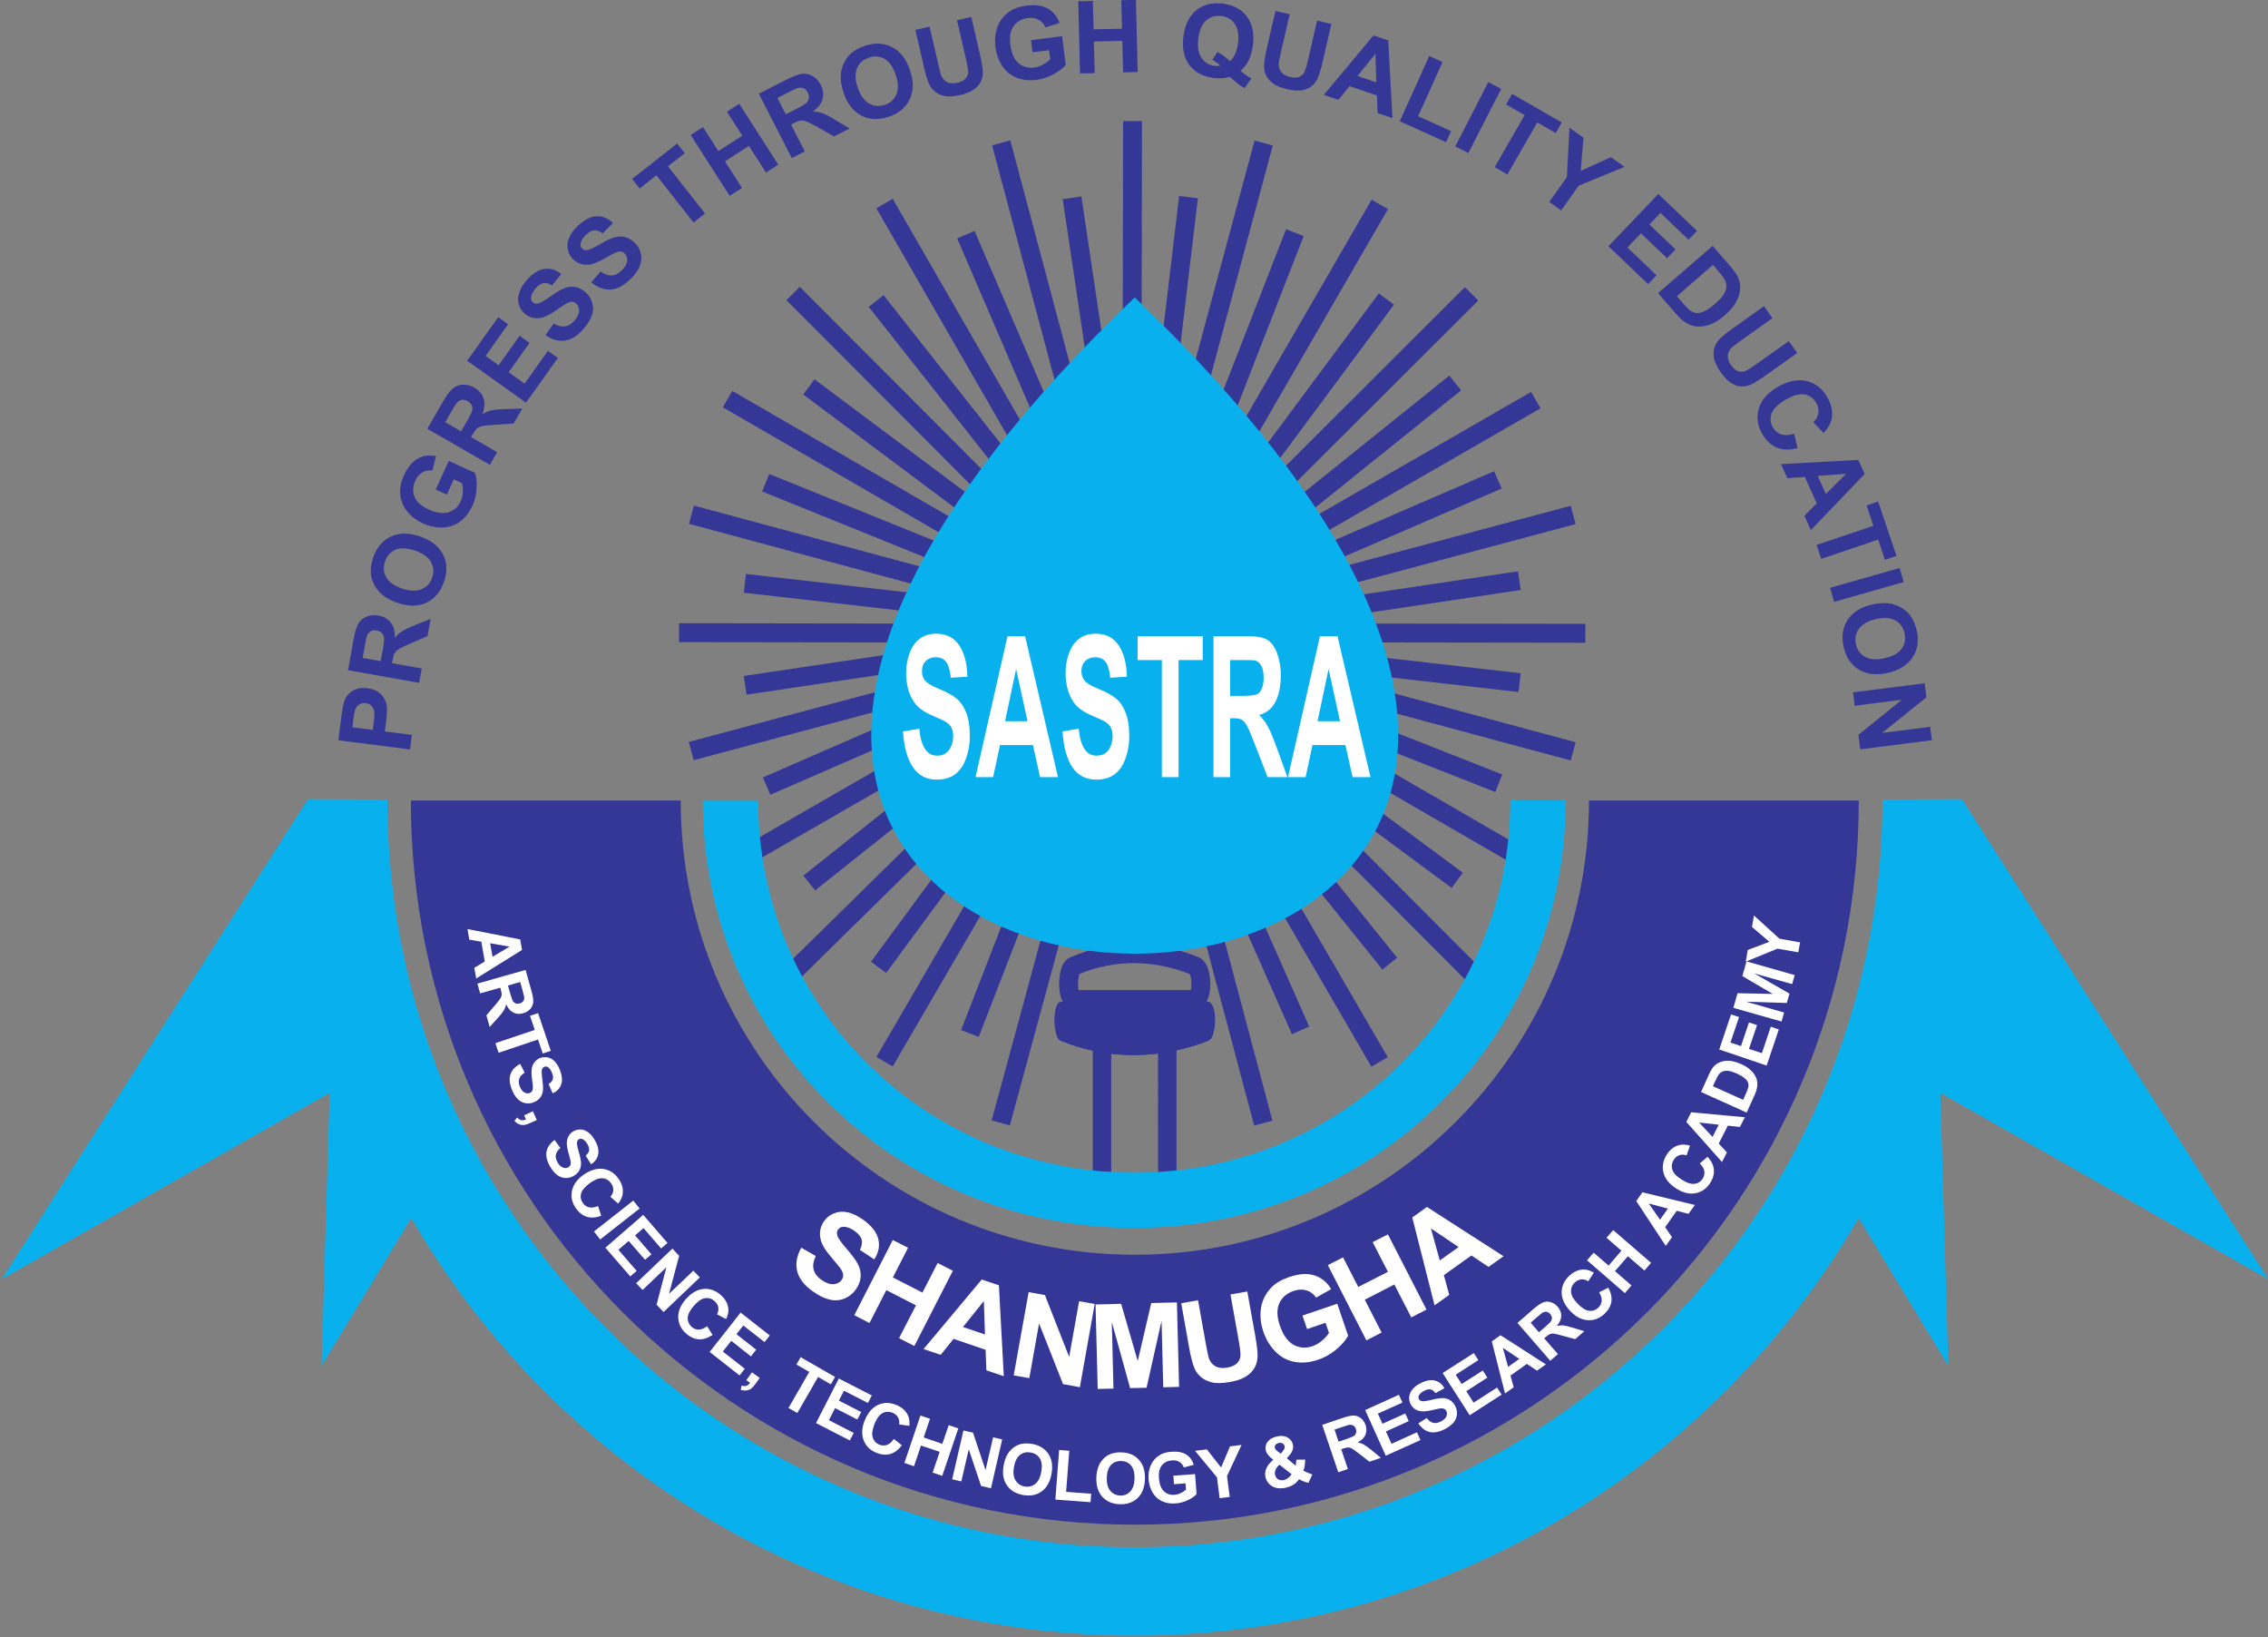 <?xml version="1.0" encoding="UTF-8"?>
<svg xmlns="http://www.w3.org/2000/svg" xmlns:xlink="http://www.w3.org/1999/xlink" width="115.3pt" height="83.2pt" viewBox="0 0 115.3 83.2" version="1.1">
<rect x="0" y="0" width="115.3" height="83.2" fill="#808080" stroke="none"/>
<defs>
<clipPath id="clip1">
  <path d="M 0 40 L 115.301 40 L 115.301 83.199 L 0 83.199 Z M 0 40 "/>
</clipPath>
</defs>
<g id="surface1">
<path style="fill:none;stroke-width:9.601;stroke-linecap:butt;stroke-linejoin:miter;stroke:rgb(20.384%,21.556%,58.789%);stroke-opacity:1;stroke-miterlimit:4;" d="M 545.977 323.992 L 607.5 323.992 C 611.484 323.992 611.445 339.461 607.5 341.062 C 587.969 348.953 566.68 349.773 545.977 341.062 C 542.344 339.539 542.344 323.992 545.977 323.992 Z M 545.977 323.992 " transform="matrix(0.1,0,0,-0.1,0,83.2)"/>
<path style="fill:none;stroke-width:9.601;stroke-linecap:butt;stroke-linejoin:miter;stroke:rgb(20.384%,21.556%,58.789%);stroke-opacity:1;stroke-miterlimit:4;" d="M 643.359 597.234 L 704.805 680.008 " transform="matrix(0.1,0,0,-0.1,0,83.2)"/>
<path style="fill:none;stroke-width:9.601;stroke-linecap:butt;stroke-linejoin:miter;stroke:rgb(20.384%,21.556%,58.789%);stroke-opacity:1;stroke-miterlimit:4;" d="M 657.93 571.57 L 739.805 637.352 " transform="matrix(0.1,0,0,-0.1,0,83.2)"/>
<path style="fill:none;stroke-width:9.601;stroke-linecap:butt;stroke-linejoin:miter;stroke:rgb(20.384%,21.556%,58.789%);stroke-opacity:1;stroke-miterlimit:4;" d="M 670.742 548.875 L 761.484 588.094 " transform="matrix(0.1,0,0,-0.1,0,83.2)"/>
<path style="fill:none;stroke-width:9.601;stroke-linecap:butt;stroke-linejoin:miter;stroke:rgb(20.384%,21.556%,58.789%);stroke-opacity:1;stroke-miterlimit:4;" d="M 685 523.836 L 772.383 536.883 " transform="matrix(0.1,0,0,-0.1,0,83.2)"/>
<path style="fill:none;stroke-width:9.601;stroke-linecap:butt;stroke-linejoin:miter;stroke:rgb(20.384%,21.556%,58.789%);stroke-opacity:1;stroke-miterlimit:4;" d="M 697.266 493.641 L 772.539 485.047 " transform="matrix(0.1,0,0,-0.1,0,83.2)"/>
<path style="fill:none;stroke-width:9.601;stroke-linecap:butt;stroke-linejoin:miter;stroke:rgb(20.384%,21.556%,58.789%);stroke-opacity:1;stroke-miterlimit:4;" d="M 703.203 457.039 L 761.953 433.914 " transform="matrix(0.1,0,0,-0.1,0,83.2)"/>
<path style="fill:none;stroke-width:9.601;stroke-linecap:butt;stroke-linejoin:miter;stroke:rgb(20.384%,21.556%,58.789%);stroke-opacity:1;stroke-miterlimit:4;" d="M 695.156 418.367 L 740.82 384.578 " transform="matrix(0.1,0,0,-0.1,0,83.2)"/>
<path style="fill:none;stroke-width:9.601;stroke-linecap:butt;stroke-linejoin:miter;stroke:rgb(20.384%,21.556%,58.789%);stroke-opacity:1;stroke-miterlimit:4;" d="M 671.25 386.062 L 706.523 342.234 " transform="matrix(0.1,0,0,-0.1,0,83.2)"/>
<path style="fill:none;stroke-width:9.601;stroke-linecap:butt;stroke-linejoin:miter;stroke:rgb(20.384%,21.556%,58.789%);stroke-opacity:1;stroke-miterlimit:4;" d="M 636.484 364.109 L 661.172 308.328 " transform="matrix(0.1,0,0,-0.1,0,83.2)"/>
<path style="fill:none;stroke-width:9.601;stroke-linecap:butt;stroke-linejoin:miter;stroke:rgb(20.384%,21.556%,58.789%);stroke-opacity:1;stroke-miterlimit:4;" d="M 514.531 362.039 L 493.086 306.727 " transform="matrix(0.1,0,0,-0.1,0,83.2)"/>
<path style="fill:none;stroke-width:9.601;stroke-linecap:butt;stroke-linejoin:miter;stroke:rgb(20.384%,21.556%,58.789%);stroke-opacity:1;stroke-miterlimit:4;" d="M 480.547 386.375 L 446.641 340.359 " transform="matrix(0.1,0,0,-0.1,0,83.2)"/>
<path style="fill:none;stroke-width:9.601;stroke-linecap:butt;stroke-linejoin:miter;stroke:rgb(20.384%,21.556%,58.789%);stroke-opacity:1;stroke-miterlimit:4;" d="M 456.328 418.953 L 411.406 383.211 " transform="matrix(0.1,0,0,-0.1,0,83.2)"/>
<path style="fill:none;stroke-width:9.601;stroke-linecap:butt;stroke-linejoin:miter;stroke:rgb(20.384%,21.556%,58.789%);stroke-opacity:1;stroke-miterlimit:4;" d="M 446.992 457.391 L 389.727 432.469 " transform="matrix(0.1,0,0,-0.1,0,83.2)"/>
<path style="fill:none;stroke-width:9.601;stroke-linecap:butt;stroke-linejoin:miter;stroke:rgb(20.384%,21.556%,58.789%);stroke-opacity:1;stroke-miterlimit:4;" d="M 455.234 495.086 L 378.828 483.68 " transform="matrix(0.1,0,0,-0.1,0,83.2)"/>
<path style="fill:none;stroke-width:9.601;stroke-linecap:butt;stroke-linejoin:miter;stroke:rgb(20.384%,21.556%,58.789%);stroke-opacity:1;stroke-miterlimit:4;" d="M 466.406 525.516 L 378.672 535.516 " transform="matrix(0.1,0,0,-0.1,0,83.2)"/>
<path style="fill:none;stroke-width:9.601;stroke-linecap:butt;stroke-linejoin:miter;stroke:rgb(20.384%,21.556%,58.789%);stroke-opacity:1;stroke-miterlimit:4;" d="M 478.75 550.438 L 389.258 586.648 " transform="matrix(0.1,0,0,-0.1,0,83.2)"/>
<path style="fill:none;stroke-width:9.601;stroke-linecap:butt;stroke-linejoin:miter;stroke:rgb(20.384%,21.556%,58.789%);stroke-opacity:1;stroke-miterlimit:4;" d="M 492.852 574.305 L 411.211 635.359 " transform="matrix(0.1,0,0,-0.1,0,83.2)"/>
<path style="fill:none;stroke-width:9.601;stroke-linecap:butt;stroke-linejoin:miter;stroke:rgb(20.384%,21.556%,58.789%);stroke-opacity:1;stroke-miterlimit:4;" d="M 509.141 598.25 L 445.391 679.031 " transform="matrix(0.1,0,0,-0.1,0,83.2)"/>
<path style="fill:none;stroke-width:9.601;stroke-linecap:butt;stroke-linejoin:miter;stroke:rgb(20.384%,21.556%,58.789%);stroke-opacity:1;stroke-miterlimit:4;" d="M 530.781 620.359 L 491.016 712.742 " transform="matrix(0.1,0,0,-0.1,0,83.2)"/>
<path style="fill:none;stroke-width:9.601;stroke-linecap:butt;stroke-linejoin:miter;stroke:rgb(20.384%,21.556%,58.789%);stroke-opacity:1;stroke-miterlimit:4;" d="M 557.305 648.875 L 545 731.453 " transform="matrix(0.1,0,0,-0.1,0,83.2)"/>
<path style="fill:none;stroke-width:9.601;stroke-linecap:butt;stroke-linejoin:miter;stroke:rgb(20.384%,21.556%,58.789%);stroke-opacity:1;stroke-miterlimit:4;" d="M 594.062 646.688 L 604.219 731.805 " transform="matrix(0.1,0,0,-0.1,0,83.2)"/>
<path style="fill:none;stroke-width:9.601;stroke-linecap:butt;stroke-linejoin:miter;stroke:rgb(20.384%,21.556%,58.789%);stroke-opacity:1;stroke-miterlimit:4;" d="M 622.539 622.039 L 658.281 713.758 " transform="matrix(0.1,0,0,-0.1,0,83.2)"/>
<path style="fill:none;stroke-width:9.601;stroke-linecap:butt;stroke-linejoin:miter;stroke:rgb(20.384%,21.556%,58.789%);stroke-opacity:1;stroke-miterlimit:4;" d="M 575.586 668.484 L 575.742 770.438 " transform="matrix(0.1,0,0,-0.1,0,83.2)"/>
<path style="fill:none;stroke-width:9.601;stroke-linecap:butt;stroke-linejoin:miter;stroke:rgb(20.384%,21.556%,58.789%);stroke-opacity:1;stroke-miterlimit:4;" d="M 609.648 637.586 L 642.422 759.305 " transform="matrix(0.1,0,0,-0.1,0,83.2)"/>
<path style="fill:none;stroke-width:9.601;stroke-linecap:butt;stroke-linejoin:miter;stroke:rgb(20.384%,21.556%,58.789%);stroke-opacity:1;stroke-miterlimit:4;" d="M 633.789 611.219 L 701.445 728.094 " transform="matrix(0.1,0,0,-0.1,0,83.2)"/>
<path style="fill:none;stroke-width:9.601;stroke-linecap:butt;stroke-linejoin:miter;stroke:rgb(20.384%,21.556%,58.789%);stroke-opacity:1;stroke-miterlimit:4;" d="M 651.719 586.492 L 748.125 682.664 " transform="matrix(0.1,0,0,-0.1,0,83.2)"/>
<path style="fill:none;stroke-width:9.601;stroke-linecap:butt;stroke-linejoin:miter;stroke:rgb(20.384%,21.556%,58.789%);stroke-opacity:1;stroke-miterlimit:4;" d="M 668.516 563.992 L 780.781 628.641 " transform="matrix(0.1,0,0,-0.1,0,83.2)"/>
<path style="fill:none;stroke-width:9.601;stroke-linecap:butt;stroke-linejoin:miter;stroke:rgb(20.384%,21.556%,58.789%);stroke-opacity:1;stroke-miterlimit:4;" d="M 682.422 538.992 L 799.766 570.281 " transform="matrix(0.1,0,0,-0.1,0,83.2)"/>
<path style="fill:none;stroke-width:9.601;stroke-linecap:butt;stroke-linejoin:miter;stroke:rgb(20.384%,21.556%,58.789%);stroke-opacity:1;stroke-miterlimit:4;" d="M 696.484 510.281 L 805.938 510.125 " transform="matrix(0.1,0,0,-0.1,0,83.2)"/>
<path style="fill:none;stroke-width:9.601;stroke-linecap:butt;stroke-linejoin:miter;stroke:rgb(20.384%,21.556%,58.789%);stroke-opacity:1;stroke-miterlimit:4;" d="M 703.398 476.062 L 799.766 450.125 " transform="matrix(0.1,0,0,-0.1,0,83.2)"/>
<path style="fill:none;stroke-width:9.601;stroke-linecap:butt;stroke-linejoin:miter;stroke:rgb(20.384%,21.556%,58.789%);stroke-opacity:1;stroke-miterlimit:4;" d="M 705.625 435.242 L 780.703 391.766 " transform="matrix(0.1,0,0,-0.1,0,83.2)"/>
<path style="fill:none;stroke-width:9.601;stroke-linecap:butt;stroke-linejoin:miter;stroke:rgb(20.384%,21.556%,58.789%);stroke-opacity:1;stroke-miterlimit:4;" d="M 688.75 397.156 L 748.008 337.742 " transform="matrix(0.1,0,0,-0.1,0,83.2)"/>
<path style="fill:none;stroke-width:9.601;stroke-linecap:butt;stroke-linejoin:miter;stroke:rgb(20.384%,21.556%,58.789%);stroke-opacity:1;stroke-miterlimit:4;" d="M 655.703 370.789 L 701.328 292.273 " transform="matrix(0.1,0,0,-0.1,0,83.2)"/>
<path style="fill:none;stroke-width:9.601;stroke-linecap:butt;stroke-linejoin:miter;stroke:rgb(20.384%,21.556%,58.789%);stroke-opacity:1;stroke-miterlimit:4;" d="M 617.578 353.875 L 642.227 261.18 " transform="matrix(0.1,0,0,-0.1,0,83.2)"/>
<path style="fill:none;stroke-width:9.601;stroke-linecap:butt;stroke-linejoin:miter;stroke:rgb(20.384%,21.556%,58.789%);stroke-opacity:1;stroke-miterlimit:4;" d="M 534.297 355.281 L 508.75 261.258 " transform="matrix(0.1,0,0,-0.1,0,83.2)"/>
<path style="fill:none;stroke-width:9.601;stroke-linecap:butt;stroke-linejoin:miter;stroke:rgb(20.384%,21.556%,58.789%);stroke-opacity:1;stroke-miterlimit:4;" d="M 496.68 373.094 L 449.688 292.391 " transform="matrix(0.1,0,0,-0.1,0,83.2)"/>
<path style="fill:none;stroke-width:9.601;stroke-linecap:butt;stroke-linejoin:miter;stroke:rgb(20.384%,21.556%,58.789%);stroke-opacity:1;stroke-miterlimit:4;" d="M 466.289 400.047 L 403.086 337.898 " transform="matrix(0.1,0,0,-0.1,0,83.2)"/>
<path style="fill:none;stroke-width:9.601;stroke-linecap:butt;stroke-linejoin:miter;stroke:rgb(20.384%,21.556%,58.789%);stroke-opacity:1;stroke-miterlimit:4;" d="M 448.203 436.688 L 370.43 391.922 " transform="matrix(0.1,0,0,-0.1,0,83.2)"/>
<path style="fill:none;stroke-width:9.601;stroke-linecap:butt;stroke-linejoin:miter;stroke:rgb(20.384%,21.556%,58.789%);stroke-opacity:1;stroke-miterlimit:4;" d="M 449.805 476.531 L 351.406 450.281 " transform="matrix(0.1,0,0,-0.1,0,83.2)"/>
<path style="fill:none;stroke-width:9.601;stroke-linecap:butt;stroke-linejoin:miter;stroke:rgb(20.384%,21.556%,58.789%);stroke-opacity:1;stroke-miterlimit:4;" d="M 456.016 510.281 L 345.234 510.438 " transform="matrix(0.1,0,0,-0.1,0,83.2)"/>
<path style="fill:none;stroke-width:9.601;stroke-linecap:butt;stroke-linejoin:miter;stroke:rgb(20.384%,21.556%,58.789%);stroke-opacity:1;stroke-miterlimit:4;" d="M 466.68 539.383 L 351.523 570.398 " transform="matrix(0.1,0,0,-0.1,0,83.2)"/>
<path style="fill:none;stroke-width:9.601;stroke-linecap:butt;stroke-linejoin:miter;stroke:rgb(20.384%,21.556%,58.789%);stroke-opacity:1;stroke-miterlimit:4;" d="M 482.891 563.719 L 369.883 629.148 " transform="matrix(0.1,0,0,-0.1,0,83.2)"/>
<path style="fill:none;stroke-width:9.601;stroke-linecap:butt;stroke-linejoin:miter;stroke:rgb(20.384%,21.556%,58.789%);stroke-opacity:1;stroke-miterlimit:4;" d="M 499.531 586.258 L 403.203 682.82 " transform="matrix(0.1,0,0,-0.1,0,83.2)"/>
<path style="fill:none;stroke-width:9.601;stroke-linecap:butt;stroke-linejoin:miter;stroke:rgb(20.384%,21.556%,58.789%);stroke-opacity:1;stroke-miterlimit:4;" d="M 517.891 610.125 L 449.688 728.562 " transform="matrix(0.1,0,0,-0.1,0,83.2)"/>
<path style="fill:none;stroke-width:9.601;stroke-linecap:butt;stroke-linejoin:miter;stroke:rgb(20.384%,21.556%,58.789%);stroke-opacity:1;stroke-miterlimit:4;" d="M 541.836 636.141 L 508.984 759.383 " transform="matrix(0.1,0,0,-0.1,0,83.2)"/>
<path style=" stroke:none;fill-rule:evenodd;fill:rgb(20.384%,21.556%,58.789%);fill-opacity:1;" d="M 55.555 59.566 L 56.492 59.566 L 56.492 53.191 L 55.555 53.191 Z M 55.555 59.566 "/>
<path style=" stroke:none;fill-rule:evenodd;fill:rgb(20.384%,21.556%,58.789%);fill-opacity:1;" d="M 58.871 53.215 L 59.809 53.215 L 59.809 59.527 C 59.504 59.562 59.195 59.586 58.875 59.598 Z M 58.871 53.215 "/>
<path style=" stroke:none;fill-rule:evenodd;fill:rgb(3.137%,69.334%,93.359%);fill-opacity:1;" d="M 76.781 40.68 L 79.594 40.68 C 79.594 52.793 69.789 62.41 57.672 62.41 C 45.555 62.41 35.73 52.812 35.73 40.695 L 38.543 40.695 C 38.543 51.262 47.109 59.602 57.672 59.602 C 68.234 59.602 76.781 51.242 76.781 40.68 Z M 76.781 40.68 "/>
<path style=" stroke:none;fill-rule:evenodd;fill:rgb(20.384%,21.556%,58.789%);fill-opacity:1;" d="M 80.781 40.688 L 94.496 40.688 C 94.496 61.016 78.02 77.492 57.691 77.492 C 37.367 77.492 20.887 61.016 20.887 40.688 L 34.605 40.688 C 34.605 53.438 44.941 63.773 57.691 63.773 C 70.441 63.773 80.781 53.438 80.781 40.688 Z M 80.781 40.688 "/>
<g clip-path="url(#clip1)" clip-rule="nonzero">
<path style=" stroke:none;fill-rule:evenodd;fill:rgb(3.137%,69.334%,93.359%);fill-opacity:1;" d="M 57.703 83.129 C 41.984 83.129 28.258 74.594 20.906 61.906 L 16.348 69.418 L 16.762 55.543 L 0.094 65.012 L 15.656 40.617 L 19.691 40.633 C 19.691 61.625 36.699 78.641 57.691 78.641 C 78.684 78.641 95.703 61.625 95.703 40.633 L 99.738 40.617 L 115.305 65.012 L 98.637 55.543 L 99.047 69.418 L 94.488 61.906 C 87.137 74.594 73.422 83.129 57.703 83.129 Z M 57.703 83.129 "/>
</g>
<path style=" stroke:none;fill-rule:evenodd;fill:rgb(20.384%,21.556%,58.789%);fill-opacity:1;" d="M 20.844 38.09 L 17.203 37.625 L 17.352 36.445 C 17.41 36 17.465 35.711 17.52 35.582 C 17.602 35.379 17.742 35.219 17.941 35.102 C 18.145 34.984 18.387 34.945 18.68 34.98 C 18.902 35.008 19.086 35.074 19.227 35.172 C 19.367 35.273 19.477 35.391 19.547 35.527 C 19.617 35.664 19.66 35.797 19.672 35.93 C 19.684 36.109 19.668 36.367 19.625 36.699 L 19.566 37.176 L 20.938 37.352 Z M 17.914 36.965 L 18.949 37.098 L 19 36.699 C 19.039 36.41 19.043 36.215 19.016 36.109 C 18.992 36.008 18.941 35.926 18.867 35.859 C 18.793 35.793 18.703 35.754 18.594 35.742 C 18.461 35.723 18.344 35.75 18.25 35.816 C 18.152 35.883 18.086 35.973 18.051 36.09 C 18.023 36.176 17.992 36.348 17.957 36.613 Z M 21.309 34.707 L 17.695 34.062 L 17.969 32.523 C 18.039 32.141 18.121 31.863 18.219 31.699 C 18.312 31.535 18.453 31.418 18.641 31.34 C 18.824 31.266 19.023 31.246 19.238 31.285 C 19.508 31.332 19.719 31.453 19.867 31.645 C 20.016 31.832 20.082 32.09 20.074 32.414 C 20.191 32.273 20.316 32.164 20.445 32.082 C 20.574 31.996 20.793 31.895 21.105 31.77 L 21.891 31.457 L 21.734 32.328 L 20.852 32.711 C 20.539 32.848 20.34 32.945 20.254 33.004 C 20.168 33.059 20.105 33.125 20.062 33.195 C 20.023 33.27 19.988 33.391 19.957 33.559 L 19.93 33.707 L 21.441 33.977 Z M 19.355 33.602 L 19.453 33.062 C 19.516 32.715 19.539 32.492 19.523 32.398 C 19.512 32.309 19.473 32.23 19.406 32.168 C 19.344 32.105 19.258 32.066 19.148 32.047 C 19.027 32.023 18.926 32.039 18.836 32.09 C 18.75 32.141 18.688 32.227 18.648 32.34 C 18.629 32.398 18.59 32.574 18.539 32.871 L 18.438 33.438 Z M 20.223 30.645 C 19.871 30.523 19.59 30.371 19.383 30.184 C 19.234 30.043 19.109 29.883 19.016 29.699 C 18.922 29.512 18.867 29.328 18.855 29.141 C 18.836 28.895 18.875 28.629 18.969 28.344 C 19.145 27.832 19.441 27.477 19.863 27.273 C 20.289 27.074 20.781 27.07 21.352 27.266 C 21.914 27.453 22.301 27.758 22.516 28.168 C 22.73 28.582 22.75 29.043 22.578 29.555 C 22.402 30.07 22.105 30.43 21.684 30.629 C 21.266 30.828 20.777 30.832 20.223 30.645 Z M 20.445 29.914 C 20.84 30.047 21.168 30.055 21.434 29.945 C 21.699 29.828 21.879 29.633 21.973 29.352 C 22.07 29.07 22.047 28.809 21.906 28.559 C 21.766 28.312 21.492 28.117 21.09 27.98 C 20.688 27.848 20.363 27.832 20.105 27.941 C 19.852 28.051 19.672 28.25 19.574 28.539 C 19.477 28.832 19.496 29.098 19.637 29.344 C 19.773 29.586 20.043 29.777 20.445 29.914 Z M 22.719 25.137 L 22.152 24.883 L 22.809 23.426 L 24.145 24.031 C 24.219 24.234 24.246 24.492 24.23 24.809 C 24.215 25.125 24.145 25.422 24.02 25.695 C 23.859 26.047 23.648 26.316 23.387 26.512 C 23.121 26.703 22.82 26.805 22.488 26.812 C 22.156 26.816 21.828 26.75 21.508 26.605 C 21.156 26.445 20.883 26.23 20.676 25.965 C 20.469 25.695 20.359 25.387 20.34 25.039 C 20.328 24.773 20.391 24.484 20.535 24.164 C 20.723 23.75 20.957 23.465 21.238 23.309 C 21.52 23.156 21.828 23.113 22.164 23.188 L 21.988 23.918 C 21.801 23.891 21.633 23.918 21.477 24.008 C 21.324 24.094 21.203 24.234 21.113 24.43 C 20.98 24.723 20.969 25 21.078 25.258 C 21.188 25.516 21.426 25.727 21.793 25.895 C 22.191 26.074 22.531 26.121 22.809 26.035 C 23.086 25.949 23.293 25.762 23.422 25.477 C 23.484 25.336 23.52 25.184 23.527 25.016 C 23.539 24.848 23.523 24.695 23.492 24.559 L 23.066 24.367 Z M 24.906 23.625 L 21.723 21.793 L 22.504 20.441 C 22.699 20.102 22.867 19.871 23.016 19.746 C 23.16 19.625 23.332 19.562 23.531 19.551 C 23.73 19.543 23.926 19.594 24.113 19.703 C 24.352 19.84 24.508 20.023 24.586 20.25 C 24.66 20.48 24.637 20.746 24.52 21.047 C 24.68 20.957 24.832 20.895 24.98 20.859 C 25.129 20.824 25.375 20.801 25.707 20.793 L 26.555 20.762 L 26.109 21.527 L 25.152 21.59 C 24.809 21.613 24.59 21.637 24.488 21.664 C 24.391 21.688 24.309 21.727 24.246 21.781 C 24.184 21.836 24.109 21.938 24.023 22.086 L 23.949 22.215 L 25.277 22.98 Z M 23.441 21.922 L 23.715 21.449 C 23.891 21.141 23.988 20.941 24.008 20.848 C 24.023 20.758 24.016 20.672 23.977 20.59 C 23.938 20.512 23.871 20.441 23.773 20.387 C 23.668 20.324 23.562 20.305 23.465 20.324 C 23.367 20.344 23.277 20.402 23.203 20.496 C 23.164 20.543 23.07 20.695 22.922 20.957 L 22.633 21.457 Z M 26.742 20.465 L 23.75 18.336 L 25.328 16.121 L 25.832 16.48 L 24.688 18.09 L 25.352 18.562 L 26.414 17.066 L 26.922 17.426 L 25.859 18.922 L 26.668 19.5 L 27.855 17.832 L 28.359 18.191 Z M 27.73 17.035 L 28.148 16.441 C 28.359 16.566 28.551 16.617 28.723 16.59 C 28.895 16.566 29.055 16.465 29.203 16.297 C 29.359 16.117 29.438 15.949 29.441 15.793 C 29.441 15.633 29.395 15.512 29.289 15.422 C 29.227 15.367 29.152 15.336 29.074 15.336 C 28.996 15.332 28.895 15.367 28.781 15.434 C 28.699 15.477 28.531 15.59 28.273 15.773 C 27.938 16.008 27.664 16.137 27.449 16.164 C 27.148 16.203 26.891 16.125 26.668 15.934 C 26.527 15.812 26.43 15.656 26.375 15.469 C 26.32 15.281 26.328 15.086 26.395 14.879 C 26.457 14.672 26.582 14.465 26.77 14.25 C 27.07 13.902 27.371 13.711 27.68 13.668 C 27.984 13.625 28.27 13.711 28.535 13.926 L 28.066 14.504 C 27.902 14.406 27.758 14.367 27.625 14.391 C 27.496 14.414 27.363 14.504 27.227 14.66 C 27.086 14.824 27.012 14.977 27 15.129 C 26.992 15.223 27.023 15.305 27.094 15.367 C 27.16 15.422 27.242 15.445 27.336 15.43 C 27.457 15.41 27.668 15.293 27.969 15.078 C 28.266 14.859 28.508 14.719 28.691 14.648 C 28.871 14.578 29.055 14.555 29.238 14.586 C 29.422 14.617 29.602 14.707 29.773 14.859 C 29.934 14.996 30.043 15.168 30.105 15.379 C 30.168 15.586 30.164 15.801 30.094 16.02 C 30.02 16.242 29.879 16.473 29.672 16.711 C 29.367 17.062 29.051 17.262 28.727 17.309 C 28.402 17.359 28.07 17.266 27.73 17.035 Z M 30.059 14.348 L 30.535 13.797 C 30.734 13.941 30.918 14.012 31.094 14 C 31.266 13.992 31.434 13.91 31.598 13.754 C 31.77 13.59 31.863 13.43 31.883 13.273 C 31.898 13.117 31.863 12.992 31.77 12.895 C 31.707 12.832 31.641 12.793 31.562 12.785 C 31.48 12.777 31.383 12.801 31.258 12.855 C 31.176 12.891 30.996 12.988 30.723 13.145 C 30.367 13.348 30.082 13.449 29.867 13.457 C 29.562 13.465 29.312 13.363 29.109 13.152 C 28.98 13.016 28.898 12.852 28.863 12.66 C 28.828 12.469 28.852 12.277 28.938 12.078 C 29.02 11.879 29.164 11.68 29.367 11.488 C 29.703 11.172 30.023 11.004 30.332 10.992 C 30.641 10.98 30.914 11.094 31.16 11.332 L 30.641 11.863 C 30.484 11.75 30.344 11.695 30.211 11.707 C 30.078 11.719 29.938 11.797 29.785 11.938 C 29.633 12.086 29.543 12.234 29.516 12.383 C 29.5 12.477 29.523 12.559 29.59 12.629 C 29.648 12.691 29.727 12.719 29.824 12.715 C 29.945 12.707 30.164 12.609 30.484 12.422 C 30.805 12.234 31.059 12.117 31.242 12.062 C 31.434 12.012 31.617 12.008 31.797 12.055 C 31.977 12.102 32.145 12.211 32.305 12.379 C 32.449 12.527 32.543 12.711 32.586 12.926 C 32.629 13.141 32.602 13.352 32.508 13.566 C 32.418 13.777 32.254 13.992 32.023 14.215 C 31.688 14.531 31.355 14.703 31.027 14.719 C 30.699 14.734 30.379 14.613 30.059 14.348 Z M 35.258 11.309 L 33.371 8.91 L 32.516 9.582 L 32.133 9.094 L 34.426 7.297 L 34.809 7.785 L 33.957 8.453 L 35.844 10.852 Z M 37.094 9.953 L 35.113 6.863 L 35.738 6.461 L 36.52 7.676 L 37.738 6.898 L 36.957 5.68 L 37.582 5.277 L 39.566 8.371 L 38.938 8.77 L 38.074 7.418 L 36.855 8.199 L 37.723 9.551 Z M 40.254 8.035 L 38.578 4.766 L 39.969 4.055 C 40.316 3.875 40.586 3.777 40.773 3.754 C 40.965 3.73 41.145 3.77 41.316 3.871 C 41.488 3.973 41.625 4.121 41.723 4.312 C 41.848 4.559 41.879 4.797 41.816 5.031 C 41.758 5.266 41.594 5.477 41.328 5.664 C 41.512 5.672 41.676 5.703 41.82 5.758 C 41.965 5.809 42.18 5.922 42.465 6.098 L 43.191 6.531 L 42.402 6.934 L 41.562 6.461 C 41.266 6.297 41.066 6.195 40.969 6.164 C 40.875 6.129 40.785 6.117 40.703 6.129 C 40.617 6.141 40.5 6.184 40.348 6.262 L 40.215 6.332 L 40.914 7.695 Z M 39.949 5.812 L 40.438 5.562 C 40.754 5.398 40.945 5.285 41.008 5.219 C 41.074 5.152 41.113 5.07 41.121 4.984 C 41.133 4.895 41.113 4.801 41.062 4.703 C 41.008 4.594 40.934 4.52 40.84 4.48 C 40.746 4.445 40.641 4.445 40.527 4.48 C 40.469 4.5 40.305 4.582 40.039 4.715 L 39.523 4.98 Z M 42.891 4.727 C 42.77 4.371 42.723 4.055 42.746 3.777 C 42.766 3.574 42.82 3.379 42.91 3.191 C 43 3.004 43.113 2.848 43.254 2.723 C 43.438 2.559 43.672 2.43 43.957 2.332 C 44.469 2.16 44.934 2.18 45.352 2.395 C 45.766 2.609 46.07 3 46.262 3.566 C 46.453 4.129 46.449 4.621 46.25 5.043 C 46.051 5.465 45.695 5.762 45.188 5.934 C 44.668 6.109 44.203 6.09 43.793 5.875 C 43.379 5.664 43.078 5.281 42.891 4.727 Z M 43.605 4.457 C 43.738 4.852 43.934 5.117 44.184 5.262 C 44.434 5.402 44.699 5.426 44.98 5.332 C 45.262 5.238 45.457 5.059 45.57 4.793 C 45.68 4.531 45.668 4.199 45.531 3.793 C 45.398 3.395 45.207 3.129 44.965 2.992 C 44.727 2.852 44.461 2.832 44.168 2.934 C 43.879 3.031 43.68 3.207 43.57 3.469 C 43.457 3.727 43.473 4.055 43.605 4.457 Z M 46.535 1.52 L 47.258 1.352 L 47.707 3.289 C 47.777 3.598 47.832 3.797 47.871 3.883 C 47.938 4.02 48.035 4.121 48.172 4.184 C 48.309 4.246 48.477 4.254 48.676 4.207 C 48.879 4.16 49.02 4.086 49.105 3.977 C 49.188 3.871 49.227 3.754 49.219 3.625 C 49.211 3.5 49.176 3.293 49.109 3.012 L 48.652 1.031 L 49.379 0.863 L 49.812 2.742 C 49.91 3.172 49.961 3.48 49.965 3.668 C 49.965 3.855 49.93 4.02 49.852 4.168 C 49.777 4.312 49.66 4.441 49.5 4.555 C 49.34 4.668 49.121 4.758 48.84 4.824 C 48.5 4.902 48.23 4.922 48.039 4.883 C 47.844 4.844 47.68 4.773 47.551 4.672 C 47.418 4.57 47.32 4.453 47.258 4.32 C 47.16 4.129 47.066 3.828 46.977 3.43 Z M 52.492 2.656 L 52.414 2.043 L 53.996 1.84 L 54.18 3.293 C 54.047 3.465 53.84 3.621 53.562 3.773 C 53.285 3.926 52.996 4.02 52.695 4.059 C 52.316 4.105 51.973 4.07 51.668 3.945 C 51.367 3.82 51.125 3.617 50.945 3.34 C 50.766 3.059 50.652 2.742 50.605 2.395 C 50.559 2.012 50.598 1.664 50.719 1.348 C 50.84 1.035 51.043 0.777 51.328 0.582 C 51.547 0.43 51.828 0.332 52.176 0.289 C 52.629 0.23 52.992 0.281 53.273 0.438 C 53.551 0.598 53.746 0.84 53.863 1.164 L 53.148 1.395 C 53.074 1.223 52.961 1.094 52.805 1.008 C 52.652 0.922 52.469 0.891 52.258 0.918 C 51.938 0.961 51.691 1.094 51.531 1.324 C 51.367 1.551 51.312 1.867 51.363 2.266 C 51.418 2.699 51.555 3.012 51.773 3.203 C 51.992 3.395 52.258 3.473 52.57 3.434 C 52.723 3.414 52.871 3.363 53.02 3.285 C 53.168 3.203 53.289 3.113 53.391 3.012 L 53.332 2.551 Z M 54.906 3.734 L 54.816 0.066 L 55.559 0.047 L 55.594 1.492 L 57.039 1.457 L 57.004 0.012 L 57.746 -0.008 L 57.84 3.66 L 57.098 3.68 L 57.055 2.074 L 55.609 2.113 L 55.652 3.715 Z M 63.07 3.602 C 63.234 3.754 63.418 3.879 63.617 3.984 L 63.281 4.473 C 63.176 4.426 63.074 4.367 62.973 4.293 C 62.953 4.281 62.805 4.152 62.527 3.906 C 62.277 3.98 62.004 4 61.715 3.965 C 61.156 3.895 60.738 3.672 60.461 3.301 C 60.188 2.93 60.086 2.445 60.164 1.848 C 60.238 1.254 60.457 0.809 60.816 0.52 C 61.176 0.227 61.629 0.117 62.176 0.188 C 62.715 0.254 63.121 0.477 63.395 0.848 C 63.668 1.219 63.77 1.699 63.695 2.297 C 63.652 2.609 63.574 2.883 63.457 3.109 C 63.367 3.285 63.238 3.449 63.07 3.602 Z M 62.531 3.113 C 62.641 3.012 62.727 2.887 62.797 2.734 C 62.863 2.582 62.91 2.406 62.934 2.203 C 62.988 1.781 62.938 1.453 62.777 1.223 C 62.617 0.988 62.391 0.855 62.09 0.816 C 61.789 0.777 61.531 0.852 61.32 1.039 C 61.105 1.223 60.973 1.527 60.922 1.945 C 60.867 2.375 60.918 2.703 61.078 2.941 C 61.238 3.176 61.461 3.312 61.746 3.348 C 61.852 3.359 61.953 3.355 62.055 3.332 C 61.918 3.219 61.773 3.121 61.629 3.047 L 61.891 2.648 C 62.117 2.762 62.332 2.914 62.531 3.113 Z M 64.84 0.559 L 65.566 0.727 L 65.117 2.664 C 65.047 2.973 65.008 3.176 65.008 3.27 C 65.004 3.422 65.047 3.559 65.145 3.672 C 65.238 3.789 65.387 3.867 65.586 3.914 C 65.789 3.961 65.949 3.957 66.074 3.895 C 66.195 3.836 66.281 3.746 66.328 3.629 C 66.379 3.512 66.438 3.312 66.504 3.027 L 66.957 1.047 L 67.684 1.215 L 67.25 3.098 C 67.148 3.527 67.062 3.824 66.98 3.992 C 66.902 4.16 66.793 4.297 66.66 4.395 C 66.527 4.492 66.367 4.555 66.176 4.59 C 65.984 4.621 65.746 4.605 65.465 4.539 C 65.125 4.461 64.875 4.363 64.715 4.242 C 64.559 4.121 64.445 3.988 64.371 3.836 C 64.297 3.688 64.262 3.539 64.262 3.395 C 64.262 3.18 64.309 2.871 64.398 2.469 Z M 70.789 6 L 70.031 5.746 L 70 4.852 L 68.605 4.379 L 68.047 5.074 L 67.301 4.82 L 69.828 1.801 L 70.574 2.051 Z M 69.969 4.188 L 69.922 2.734 L 69.016 3.863 Z M 71.16 6.164 L 72.66 2.848 L 73.336 3.152 L 72.094 5.906 L 73.77 6.664 L 73.516 7.227 Z M 73.984 7.441 L 75.66 4.176 L 76.32 4.512 L 74.648 7.781 Z M 75.988 8.496 L 77.508 5.852 L 76.566 5.309 L 76.875 4.773 L 79.398 6.223 L 79.09 6.762 L 78.152 6.223 L 76.633 8.867 Z M 78.758 10.262 L 79.656 9.004 L 79.789 6.492 L 80.5 6.996 L 80.363 8.684 L 81.895 7.988 L 82.59 8.48 L 80.258 9.438 L 79.367 10.695 Z M 81.77 12.516 L 84.305 9.859 L 86.27 11.734 L 85.84 12.184 L 84.414 10.82 L 83.852 11.41 L 85.18 12.676 L 84.75 13.125 L 83.422 11.859 L 82.734 12.578 L 84.215 13.992 L 83.789 14.441 Z M 87.066 12.496 L 87.953 13.516 C 88.152 13.746 88.285 13.938 88.355 14.09 C 88.449 14.293 88.484 14.508 88.461 14.727 C 88.441 14.949 88.367 15.168 88.242 15.383 C 88.117 15.598 87.926 15.816 87.664 16.039 C 87.438 16.238 87.215 16.379 87 16.469 C 86.738 16.574 86.488 16.617 86.254 16.594 C 86.074 16.582 85.887 16.512 85.691 16.395 C 85.543 16.305 85.383 16.156 85.203 15.949 L 84.293 14.898 Z M 87.086 13.461 L 85.25 15.055 L 85.609 15.473 C 85.742 15.625 85.852 15.73 85.926 15.785 C 86.027 15.855 86.133 15.898 86.238 15.91 C 86.344 15.922 86.477 15.895 86.633 15.824 C 86.789 15.754 86.977 15.629 87.191 15.441 C 87.406 15.254 87.551 15.094 87.633 14.957 C 87.715 14.82 87.762 14.691 87.766 14.566 C 87.77 14.441 87.742 14.32 87.672 14.195 C 87.621 14.102 87.5 13.941 87.301 13.715 Z M 89.676 15.562 L 90.109 16.168 L 88.488 17.32 C 88.23 17.504 88.066 17.629 88.004 17.699 C 87.898 17.812 87.844 17.941 87.836 18.09 C 87.832 18.242 87.887 18.398 88.008 18.566 C 88.129 18.734 88.254 18.84 88.387 18.875 C 88.516 18.91 88.641 18.902 88.754 18.848 C 88.867 18.793 89.043 18.68 89.281 18.512 L 90.938 17.336 L 91.367 17.941 L 89.793 19.059 C 89.434 19.312 89.168 19.48 89 19.551 C 88.828 19.625 88.66 19.652 88.492 19.641 C 88.328 19.625 88.164 19.566 88 19.461 C 87.836 19.359 87.668 19.188 87.5 18.953 C 87.301 18.668 87.18 18.43 87.141 18.234 C 87.102 18.039 87.105 17.863 87.148 17.703 C 87.195 17.543 87.266 17.406 87.363 17.297 C 87.504 17.137 87.746 16.938 88.078 16.699 Z M 91.215 22.047 L 91.383 22.777 C 90.977 22.883 90.625 22.875 90.328 22.75 C 90.027 22.625 89.781 22.391 89.586 22.051 C 89.344 21.625 89.285 21.195 89.418 20.758 C 89.551 20.32 89.867 19.957 90.371 19.668 C 90.898 19.363 91.391 19.262 91.84 19.367 C 92.293 19.473 92.645 19.75 92.902 20.195 C 93.125 20.586 93.191 20.969 93.102 21.344 C 93.047 21.566 92.914 21.789 92.703 22.008 L 92.184 21.457 C 92.328 21.324 92.414 21.172 92.441 20.996 C 92.465 20.824 92.43 20.648 92.332 20.48 C 92.195 20.242 92 20.102 91.746 20.051 C 91.492 20 91.176 20.086 90.797 20.305 C 90.398 20.535 90.152 20.77 90.062 21.016 C 89.977 21.258 90 21.496 90.133 21.727 C 90.23 21.898 90.371 22.016 90.551 22.074 C 90.73 22.137 90.949 22.125 91.215 22.047 Z M 92.059 26.945 L 91.73 26.215 L 92.359 25.582 L 91.754 24.238 L 90.867 24.305 L 90.543 23.59 L 94.473 23.375 L 94.797 24.09 Z M 92.824 25.105 L 93.852 24.082 L 92.41 24.188 Z M 92.352 27.699 L 95.242 26.723 L 94.895 25.691 L 95.48 25.492 L 96.414 28.254 L 95.828 28.453 L 95.48 27.426 L 92.59 28.406 Z M 93.039 29.875 L 96.574 28.871 L 96.777 29.586 L 93.242 30.59 Z M 95.16 30.73 C 95.527 30.645 95.844 30.629 96.117 30.68 C 96.32 30.719 96.508 30.793 96.688 30.902 C 96.863 31.008 97.008 31.137 97.117 31.289 C 97.262 31.492 97.367 31.738 97.438 32.027 C 97.559 32.555 97.492 33.016 97.238 33.406 C 96.98 33.801 96.562 34.062 95.98 34.199 C 95.402 34.332 94.91 34.277 94.512 34.039 C 94.113 33.801 93.852 33.418 93.73 32.895 C 93.609 32.363 93.672 31.898 93.926 31.512 C 94.18 31.121 94.59 30.859 95.16 30.73 Z M 95.355 31.469 C 94.953 31.562 94.668 31.727 94.5 31.961 C 94.332 32.199 94.285 32.461 94.352 32.75 C 94.418 33.039 94.574 33.25 94.824 33.387 C 95.078 33.523 95.41 33.547 95.824 33.449 C 96.234 33.355 96.52 33.195 96.68 32.969 C 96.844 32.742 96.887 32.477 96.82 32.18 C 96.75 31.883 96.594 31.664 96.344 31.527 C 96.098 31.395 95.77 31.375 95.355 31.469 Z M 94.203 35.191 L 97.844 34.727 L 97.934 35.441 L 95.684 37.25 L 98.125 36.941 L 98.211 37.621 L 94.57 38.086 L 94.477 37.348 L 96.684 35.566 L 94.289 35.871 Z M 94.203 35.191 "/>
<path style=" stroke:none;fill-rule:evenodd;fill:rgb(3.137%,69.334%,93.359%);fill-opacity:1;" d="M 57.688 15.117 C 104.078 59.59 11.293 59.59 57.688 15.117 Z M 57.688 15.117 "/>
<path style=" stroke:none;fill-rule:evenodd;fill:rgb(100%,100%,100%);fill-opacity:1;" d="M 45.906 37.176 L 46.73 37.035 C 46.781 37.508 46.879 37.852 47.031 38.074 C 47.18 38.297 47.383 38.406 47.641 38.406 C 47.91 38.406 48.113 38.309 48.25 38.109 C 48.387 37.914 48.457 37.684 48.457 37.422 C 48.457 37.25 48.43 37.105 48.371 36.988 C 48.312 36.867 48.211 36.766 48.066 36.68 C 47.969 36.617 47.746 36.516 47.395 36.367 C 46.945 36.172 46.629 35.938 46.449 35.652 C 46.191 35.258 46.066 34.777 46.066 34.207 C 46.066 33.844 46.125 33.5 46.246 33.184 C 46.367 32.863 46.539 32.621 46.766 32.457 C 46.992 32.289 47.266 32.207 47.586 32.207 C 48.105 32.207 48.5 32.402 48.766 32.801 C 49.027 33.199 49.168 33.73 49.18 34.395 L 48.336 34.445 C 48.297 34.074 48.223 33.812 48.105 33.648 C 47.988 33.488 47.809 33.406 47.574 33.406 C 47.332 33.406 47.141 33.492 47.004 33.664 C 46.914 33.777 46.871 33.926 46.871 34.113 C 46.871 34.281 46.91 34.426 46.996 34.547 C 47.102 34.703 47.359 34.863 47.77 35.027 C 48.18 35.195 48.48 35.367 48.676 35.543 C 48.871 35.723 49.027 35.965 49.137 36.273 C 49.25 36.582 49.305 36.961 49.305 37.414 C 49.305 37.824 49.238 38.207 49.105 38.566 C 48.973 38.926 48.781 39.191 48.539 39.363 C 48.297 39.539 47.992 39.625 47.629 39.625 C 47.102 39.625 46.695 39.418 46.414 39 C 46.129 38.582 45.961 37.973 45.906 37.176 Z M 53.785 39.496 L 52.875 39.496 L 52.512 37.867 L 50.836 37.867 L 50.488 39.496 L 49.594 39.496 L 51.219 32.336 L 52.113 32.336 Z M 52.238 36.656 L 51.656 34.004 L 51.094 36.656 Z M 54.016 37.176 L 54.836 37.035 C 54.887 37.508 54.984 37.852 55.137 38.074 C 55.285 38.297 55.492 38.406 55.746 38.406 C 56.016 38.406 56.223 38.309 56.359 38.109 C 56.496 37.914 56.562 37.684 56.562 37.422 C 56.562 37.25 56.535 37.105 56.477 36.988 C 56.422 36.867 56.32 36.766 56.176 36.68 C 56.078 36.617 55.852 36.516 55.504 36.367 C 55.051 36.172 54.738 35.938 54.555 35.652 C 54.301 35.258 54.172 34.777 54.172 34.207 C 54.172 33.844 54.23 33.5 54.352 33.184 C 54.473 32.863 54.645 32.621 54.871 32.457 C 55.098 32.289 55.371 32.207 55.691 32.207 C 56.215 32.207 56.609 32.402 56.871 32.801 C 57.137 33.199 57.273 33.73 57.289 34.395 L 56.441 34.445 C 56.406 34.074 56.328 33.812 56.211 33.648 C 56.094 33.488 55.918 33.406 55.68 33.406 C 55.438 33.406 55.246 33.492 55.109 33.664 C 55.02 33.777 54.977 33.926 54.977 34.113 C 54.977 34.281 55.02 34.426 55.102 34.547 C 55.207 34.703 55.465 34.863 55.875 35.027 C 56.285 35.195 56.586 35.367 56.781 35.543 C 56.98 35.723 57.133 35.965 57.242 36.273 C 57.355 36.582 57.41 36.961 57.41 37.414 C 57.41 37.824 57.344 38.207 57.211 38.566 C 57.078 38.926 56.891 39.191 56.648 39.363 C 56.402 39.539 56.102 39.625 55.738 39.625 C 55.211 39.625 54.805 39.418 54.52 39 C 54.238 38.582 54.07 37.973 54.016 37.176 Z M 59.066 39.496 L 59.066 33.547 L 57.832 33.547 L 57.832 32.336 L 61.145 32.336 L 61.145 33.547 L 59.914 33.547 L 59.914 39.496 Z M 61.691 39.496 L 61.691 32.336 L 63.469 32.336 C 63.918 32.336 64.242 32.402 64.441 32.527 C 64.645 32.656 64.809 32.887 64.93 33.215 C 65.051 33.543 65.113 33.918 65.113 34.344 C 65.113 34.879 65.02 35.324 64.836 35.676 C 64.652 36.023 64.379 36.242 64.012 36.336 C 64.195 36.516 64.344 36.719 64.461 36.938 C 64.582 37.152 64.742 37.543 64.941 38.098 L 65.449 39.496 L 64.441 39.496 L 63.836 37.934 C 63.621 37.379 63.473 37.027 63.391 36.883 C 63.312 36.738 63.227 36.641 63.137 36.586 C 63.047 36.531 62.906 36.504 62.711 36.504 L 62.539 36.504 L 62.539 39.496 Z M 62.539 35.367 L 63.164 35.367 C 63.566 35.367 63.82 35.336 63.922 35.277 C 64.02 35.219 64.102 35.117 64.156 34.973 C 64.215 34.832 64.242 34.652 64.242 34.438 C 64.242 34.195 64.203 34 64.129 33.852 C 64.055 33.703 63.949 33.609 63.812 33.57 C 63.742 33.555 63.539 33.547 63.199 33.547 L 62.539 33.547 Z M 69.672 39.496 L 68.762 39.496 L 68.398 37.867 L 66.723 37.867 L 66.375 39.496 L 65.48 39.496 L 67.102 32.336 L 67.996 32.336 Z M 68.125 36.656 L 67.543 34.004 L 66.98 36.656 Z M 68.125 36.656 "/>
<path style=" stroke:none;fill-rule:evenodd;fill:rgb(100%,100%,100%);fill-opacity:1;" d="M 24.211 49.73 L 24.113 49.188 L 24.645 48.867 L 24.469 47.863 L 23.859 47.758 L 23.766 47.219 L 26.445 47.746 L 26.539 48.281 Z M 25.039 48.629 L 25.906 48.113 L 24.918 47.941 Z M 24.27 49.992 L 26.719 49.297 L 27.012 50.34 C 27.086 50.602 27.121 50.797 27.109 50.93 C 27.098 51.062 27.047 51.176 26.957 51.281 C 26.863 51.383 26.746 51.457 26.602 51.496 C 26.418 51.551 26.25 51.539 26.098 51.465 C 25.949 51.391 25.828 51.254 25.734 51.047 C 25.703 51.172 25.66 51.277 25.605 51.367 C 25.551 51.457 25.445 51.59 25.285 51.762 L 24.895 52.195 L 24.727 51.605 L 25.16 51.098 C 25.312 50.918 25.41 50.797 25.445 50.734 C 25.48 50.676 25.5 50.613 25.504 50.559 C 25.508 50.5 25.492 50.414 25.461 50.301 L 25.434 50.199 L 24.41 50.488 Z M 25.824 50.09 L 25.926 50.453 C 25.992 50.691 26.047 50.836 26.082 50.891 C 26.117 50.941 26.168 50.98 26.227 51 C 26.285 51.02 26.352 51.02 26.422 50.996 C 26.508 50.973 26.566 50.934 26.605 50.875 C 26.645 50.816 26.656 50.746 26.648 50.66 C 26.641 50.617 26.609 50.496 26.555 50.297 L 26.445 49.91 Z M 25.184 53.02 L 27.188 52.344 L 26.945 51.629 L 27.355 51.492 L 28 53.406 L 27.594 53.543 L 27.352 52.832 L 25.348 53.508 Z M 26.445 54.07 L 26.672 54.52 C 26.527 54.609 26.438 54.711 26.398 54.824 C 26.359 54.941 26.367 55.07 26.422 55.215 C 26.484 55.367 26.562 55.469 26.656 55.523 C 26.754 55.574 26.844 55.582 26.934 55.551 C 26.988 55.527 27.027 55.492 27.055 55.445 C 27.082 55.395 27.094 55.324 27.09 55.23 C 27.09 55.168 27.074 55.027 27.043 54.812 C 27.008 54.531 27.016 54.32 27.066 54.18 C 27.141 53.984 27.273 53.848 27.461 53.773 C 27.582 53.727 27.707 53.715 27.84 53.742 C 27.973 53.77 28.09 53.836 28.195 53.941 C 28.301 54.051 28.391 54.195 28.461 54.375 C 28.578 54.672 28.602 54.922 28.527 55.121 C 28.457 55.324 28.312 55.473 28.094 55.566 L 27.891 55.094 C 28.004 55.023 28.074 54.945 28.102 54.859 C 28.129 54.77 28.117 54.66 28.062 54.527 C 28.008 54.387 27.938 54.289 27.852 54.234 C 27.793 54.199 27.734 54.195 27.672 54.219 C 27.617 54.242 27.578 54.285 27.555 54.348 C 27.527 54.426 27.535 54.594 27.57 54.848 C 27.605 55.102 27.617 55.297 27.602 55.43 C 27.586 55.562 27.539 55.684 27.465 55.785 C 27.387 55.887 27.273 55.969 27.125 56.027 C 26.988 56.082 26.848 56.094 26.699 56.066 C 26.551 56.035 26.418 55.965 26.309 55.848 C 26.195 55.734 26.098 55.574 26.02 55.367 C 25.902 55.07 25.879 54.812 25.953 54.598 C 26.027 54.383 26.191 54.207 26.445 54.07 Z M 27.09 56.48 L 27.289 56.926 L 26.969 57.07 C 26.844 57.129 26.734 57.164 26.652 57.176 C 26.566 57.188 26.48 57.176 26.395 57.141 C 26.305 57.105 26.227 57.047 26.148 56.969 L 26.293 56.797 C 26.363 56.875 26.434 56.918 26.504 56.934 C 26.57 56.945 26.648 56.934 26.742 56.895 L 26.645 56.684 Z M 28.195 57.938 L 28.488 58.348 C 28.355 58.457 28.281 58.57 28.258 58.688 C 28.234 58.809 28.266 58.934 28.34 59.07 C 28.422 59.211 28.516 59.305 28.617 59.34 C 28.719 59.379 28.812 59.375 28.895 59.328 C 28.945 59.297 28.98 59.258 29 59.203 C 29.02 59.152 29.02 59.082 29.004 58.992 C 28.992 58.93 28.957 58.793 28.895 58.582 C 28.82 58.309 28.797 58.098 28.828 57.953 C 28.871 57.75 28.98 57.594 29.156 57.496 C 29.27 57.43 29.395 57.402 29.527 57.406 C 29.664 57.414 29.789 57.465 29.91 57.555 C 30.031 57.645 30.137 57.773 30.234 57.941 C 30.395 58.219 30.453 58.461 30.41 58.672 C 30.367 58.883 30.246 59.051 30.047 59.172 L 29.773 58.734 C 29.875 58.652 29.934 58.562 29.949 58.473 C 29.961 58.383 29.934 58.273 29.863 58.148 C 29.789 58.02 29.703 57.938 29.609 57.895 C 29.547 57.867 29.488 57.871 29.43 57.902 C 29.379 57.934 29.348 57.98 29.336 58.047 C 29.32 58.129 29.348 58.293 29.422 58.539 C 29.496 58.785 29.531 58.977 29.539 59.109 C 29.543 59.246 29.516 59.371 29.453 59.484 C 29.391 59.598 29.293 59.691 29.152 59.773 C 29.027 59.844 28.887 59.879 28.734 59.871 C 28.586 59.863 28.445 59.812 28.32 59.715 C 28.191 59.617 28.074 59.473 27.961 59.281 C 27.801 59.004 27.742 58.75 27.785 58.527 C 27.828 58.305 27.965 58.109 28.195 57.938 Z M 30.402 61.297 L 30.566 61.793 C 30.293 61.891 30.051 61.91 29.836 61.844 C 29.621 61.777 29.438 61.633 29.277 61.41 C 29.082 61.133 29.016 60.84 29.078 60.527 C 29.141 60.219 29.336 59.945 29.66 59.711 C 30.008 59.469 30.34 59.367 30.656 59.41 C 30.977 59.453 31.238 59.617 31.445 59.91 C 31.625 60.164 31.695 60.422 31.656 60.688 C 31.637 60.844 31.559 61.008 31.426 61.172 L 31.031 60.828 C 31.121 60.727 31.172 60.617 31.18 60.492 C 31.184 60.371 31.148 60.254 31.07 60.145 C 30.961 59.988 30.816 59.902 30.637 59.887 C 30.461 59.867 30.246 59.949 30 60.121 C 29.738 60.309 29.586 60.488 29.539 60.664 C 29.496 60.836 29.527 61 29.637 61.148 C 29.715 61.262 29.816 61.332 29.945 61.363 C 30.074 61.391 30.227 61.371 30.402 61.297 Z M 30.195 62.59 L 32.195 61.02 L 32.516 61.422 L 30.512 62.996 Z M 30.777 63.414 L 32.699 61.746 L 33.934 63.172 L 33.609 63.453 L 32.715 62.418 L 32.285 62.789 L 33.117 63.75 L 32.793 64.031 L 31.961 63.07 L 31.438 63.52 L 32.367 64.594 L 32.043 64.875 Z M 32.34 65.219 L 34.184 63.461 L 34.527 63.824 L 34.012 65.758 L 35.25 64.582 L 35.578 64.926 L 33.734 66.684 L 33.379 66.309 L 33.879 64.41 L 32.668 65.562 Z M 35.949 67.406 L 36.227 67.848 C 35.984 68.008 35.754 68.082 35.531 68.07 C 35.305 68.055 35.09 67.961 34.887 67.781 C 34.629 67.559 34.496 67.289 34.48 66.973 C 34.469 66.656 34.594 66.344 34.855 66.043 C 35.133 65.723 35.434 65.543 35.75 65.512 C 36.07 65.477 36.363 65.578 36.633 65.809 C 36.871 66.016 37 66.25 37.027 66.516 C 37.043 66.676 37.004 66.852 36.914 67.043 L 36.453 66.801 C 36.516 66.68 36.535 66.562 36.516 66.441 C 36.492 66.32 36.43 66.215 36.324 66.125 C 36.184 66.004 36.023 65.953 35.844 65.98 C 35.668 66.004 35.48 66.133 35.281 66.359 C 35.07 66.602 34.965 66.812 34.961 66.992 C 34.961 67.172 35.031 67.32 35.168 67.445 C 35.273 67.535 35.391 67.578 35.523 67.578 C 35.652 67.574 35.797 67.52 35.949 67.406 Z M 36.078 68.711 L 37.652 66.711 L 39.133 67.875 L 38.867 68.211 L 37.789 67.367 L 37.441 67.809 L 38.441 68.598 L 38.176 68.938 L 37.176 68.148 L 36.746 68.691 L 37.863 69.566 L 37.598 69.906 Z M 38.227 69.75 L 38.621 70.031 L 38.422 70.316 C 38.34 70.434 38.262 70.516 38.195 70.57 C 38.129 70.621 38.051 70.652 37.957 70.668 C 37.863 70.68 37.766 70.672 37.66 70.645 L 37.699 70.422 C 37.797 70.453 37.879 70.457 37.945 70.434 C 38.012 70.414 38.074 70.363 38.133 70.281 L 37.941 70.148 Z M 40.086 71.559 L 41.141 69.727 L 40.488 69.352 L 40.703 68.977 L 42.453 69.984 L 42.238 70.359 L 41.59 69.984 L 40.535 71.816 Z M 41.484 72.328 L 42.645 70.062 L 44.32 70.922 L 44.125 71.305 L 42.906 70.684 L 42.648 71.184 L 43.781 71.766 L 43.586 72.148 L 42.453 71.566 L 42.141 72.18 L 43.402 72.828 L 43.203 73.211 Z M 45.441 73.133 L 45.848 73.457 C 45.672 73.691 45.477 73.836 45.262 73.898 C 45.047 73.961 44.812 73.941 44.559 73.84 C 44.246 73.715 44.027 73.508 43.91 73.211 C 43.793 72.918 43.809 72.582 43.953 72.211 C 44.109 71.816 44.332 71.551 44.621 71.41 C 44.914 71.273 45.223 71.27 45.555 71.402 C 45.844 71.516 46.047 71.695 46.16 71.938 C 46.227 72.082 46.25 72.258 46.23 72.469 L 45.711 72.395 C 45.73 72.262 45.711 72.141 45.652 72.035 C 45.59 71.93 45.496 71.852 45.371 71.801 C 45.195 71.734 45.027 71.738 44.867 71.82 C 44.707 71.906 44.574 72.086 44.461 72.367 C 44.344 72.668 44.312 72.902 44.371 73.07 C 44.43 73.242 44.543 73.359 44.715 73.43 C 44.844 73.477 44.969 73.48 45.094 73.438 C 45.215 73.391 45.332 73.293 45.441 73.133 Z M 45.977 74.355 L 46.793 71.945 L 47.281 72.109 L 46.957 73.059 L 47.906 73.383 L 48.23 72.434 L 48.719 72.598 L 47.902 75.008 L 47.414 74.844 L 47.77 73.789 L 46.82 73.469 L 46.465 74.52 Z M 48.406 75.184 L 48.98 72.703 L 49.465 72.816 L 50.102 74.715 L 50.488 73.051 L 50.949 73.16 L 50.379 75.641 L 49.875 75.523 L 49.25 73.66 L 48.871 75.293 Z M 51.023 74.484 C 51.066 74.227 51.145 74.02 51.254 73.859 C 51.332 73.742 51.43 73.641 51.547 73.559 C 51.664 73.473 51.785 73.418 51.91 73.391 C 52.078 73.352 52.266 73.352 52.469 73.387 C 52.84 73.453 53.113 73.621 53.297 73.891 C 53.477 74.16 53.531 74.5 53.457 74.906 C 53.383 75.312 53.219 75.609 52.957 75.801 C 52.695 75.988 52.379 76.051 52.012 75.984 C 51.641 75.918 51.363 75.75 51.184 75.484 C 51.004 75.219 50.949 74.883 51.023 74.484 Z M 51.547 74.559 C 51.496 74.844 51.523 75.07 51.629 75.242 C 51.734 75.41 51.887 75.516 52.09 75.551 C 52.293 75.586 52.469 75.543 52.625 75.422 C 52.781 75.301 52.887 75.094 52.938 74.801 C 52.988 74.516 52.965 74.289 52.863 74.125 C 52.762 73.961 52.605 73.859 52.398 73.824 C 52.188 73.785 52.008 73.828 51.855 73.945 C 51.703 74.066 51.598 74.27 51.547 74.559 Z M 53.652 76.215 L 53.844 73.695 L 54.359 73.734 L 54.199 75.824 L 55.473 75.918 L 55.441 76.348 Z M 55.734 75.117 C 55.742 74.859 55.789 74.641 55.871 74.465 C 55.93 74.336 56.012 74.223 56.117 74.121 C 56.219 74.023 56.328 73.949 56.449 73.902 C 56.609 73.84 56.793 73.809 57 73.816 C 57.379 73.824 57.676 73.949 57.895 74.188 C 58.113 74.426 58.219 74.754 58.207 75.168 C 58.195 75.578 58.074 75.898 57.848 76.125 C 57.617 76.352 57.316 76.461 56.941 76.453 C 56.562 76.441 56.266 76.32 56.047 76.082 C 55.828 75.844 55.727 75.523 55.734 75.117 Z M 56.266 75.113 C 56.258 75.402 56.32 75.621 56.449 75.773 C 56.578 75.926 56.746 76.004 56.953 76.012 C 57.156 76.016 57.328 75.945 57.465 75.801 C 57.598 75.656 57.672 75.438 57.676 75.141 C 57.684 74.852 57.625 74.629 57.5 74.484 C 57.379 74.336 57.211 74.262 56.996 74.254 C 56.785 74.25 56.613 74.316 56.477 74.461 C 56.344 74.602 56.273 74.82 56.266 75.113 Z M 59.684 75.434 L 59.652 75.004 L 60.754 74.922 L 60.832 75.934 C 60.734 76.047 60.586 76.152 60.387 76.246 C 60.191 76.34 59.984 76.395 59.777 76.41 C 59.512 76.434 59.277 76.395 59.07 76.297 C 58.867 76.199 58.707 76.051 58.59 75.852 C 58.477 75.652 58.41 75.43 58.391 75.184 C 58.371 74.922 58.406 74.684 58.504 74.469 C 58.598 74.254 58.746 74.082 58.953 73.957 C 59.109 73.859 59.309 73.801 59.551 73.785 C 59.863 73.762 60.117 73.809 60.305 73.926 C 60.492 74.047 60.617 74.219 60.688 74.449 L 60.184 74.582 C 60.141 74.461 60.062 74.367 59.961 74.305 C 59.855 74.238 59.73 74.211 59.582 74.223 C 59.359 74.242 59.188 74.324 59.066 74.477 C 58.945 74.629 58.895 74.844 58.918 75.125 C 58.941 75.426 59.023 75.648 59.168 75.789 C 59.312 75.93 59.496 75.992 59.711 75.973 C 59.82 75.965 59.926 75.938 60.027 75.887 C 60.133 75.836 60.223 75.777 60.293 75.711 L 60.27 75.391 Z M 62.004 76.145 L 61.867 75.082 L 60.754 73.738 L 61.352 73.664 L 62.078 74.586 L 62.531 73.512 L 63.117 73.438 L 62.379 75.023 L 62.516 76.082 Z M 66.719 74.934 L 66.516 75.367 C 66.355 75.332 66.199 75.27 66.043 75.18 C 65.961 75.293 65.871 75.383 65.77 75.449 C 65.664 75.52 65.535 75.57 65.383 75.609 C 65.074 75.68 64.82 75.645 64.625 75.508 C 64.473 75.402 64.379 75.262 64.336 75.086 C 64.301 74.926 64.312 74.773 64.379 74.625 C 64.445 74.477 64.562 74.332 64.73 74.195 C 64.621 74.113 64.535 74.031 64.473 73.953 C 64.406 73.871 64.367 73.789 64.348 73.707 C 64.312 73.559 64.344 73.418 64.438 73.285 C 64.535 73.152 64.691 73.059 64.914 73.008 C 65.129 72.961 65.309 72.977 65.453 73.059 C 65.602 73.137 65.691 73.258 65.727 73.418 C 65.75 73.516 65.742 73.617 65.703 73.723 C 65.668 73.828 65.57 73.957 65.418 74.113 L 65.863 74.492 C 65.887 74.41 65.898 74.309 65.902 74.188 L 66.355 74.184 C 66.348 74.348 66.336 74.465 66.32 74.543 C 66.305 74.621 66.285 74.688 66.262 74.746 C 66.324 74.781 66.406 74.82 66.504 74.859 C 66.602 74.902 66.672 74.926 66.719 74.938 Z M 65.113 73.883 L 65.215 73.754 C 65.293 73.66 65.324 73.578 65.309 73.504 C 65.293 73.441 65.258 73.395 65.203 73.363 C 65.148 73.332 65.082 73.324 65.004 73.34 C 64.93 73.359 64.875 73.391 64.84 73.438 C 64.809 73.488 64.797 73.535 64.809 73.586 C 64.82 73.645 64.875 73.707 64.965 73.773 Z M 65.047 74.445 C 64.949 74.523 64.883 74.609 64.848 74.699 C 64.812 74.789 64.801 74.875 64.82 74.957 C 64.844 75.059 64.898 75.137 64.98 75.188 C 65.062 75.234 65.16 75.246 65.27 75.223 C 65.344 75.203 65.414 75.172 65.473 75.129 C 65.535 75.082 65.598 75.016 65.664 74.93 Z M 68.035 74.828 L 67.219 72.418 L 68.246 72.07 C 68.5 71.984 68.695 71.941 68.828 71.945 C 68.961 71.949 69.078 71.996 69.188 72.082 C 69.293 72.168 69.371 72.281 69.422 72.426 C 69.48 72.605 69.48 72.773 69.414 72.926 C 69.348 73.082 69.215 73.211 69.016 73.312 C 69.141 73.336 69.25 73.375 69.34 73.426 C 69.434 73.477 69.57 73.574 69.75 73.723 L 70.203 74.094 L 69.621 74.293 L 69.094 73.883 C 68.906 73.738 68.781 73.648 68.719 73.617 C 68.656 73.586 68.594 73.566 68.535 73.566 C 68.48 73.566 68.395 73.586 68.281 73.625 L 68.184 73.656 L 68.523 74.664 Z M 68.051 73.273 L 68.414 73.152 C 68.645 73.07 68.789 73.012 68.84 72.973 C 68.891 72.934 68.926 72.883 68.941 72.824 C 68.957 72.766 68.953 72.699 68.93 72.625 C 68.902 72.547 68.859 72.488 68.797 72.453 C 68.738 72.418 68.664 72.406 68.582 72.418 C 68.543 72.426 68.422 72.465 68.227 72.531 L 67.844 72.66 Z M 70.449 73.988 L 69.402 71.668 L 71.117 70.891 L 71.297 71.285 L 70.047 71.848 L 70.281 72.363 L 71.441 71.84 L 71.617 72.23 L 70.457 72.754 L 70.742 73.383 L 72.035 72.797 L 72.215 73.191 Z M 72.105 72.344 L 72.531 72.07 C 72.633 72.207 72.742 72.289 72.859 72.316 C 72.98 72.344 73.105 72.324 73.246 72.25 C 73.391 72.176 73.488 72.09 73.531 71.988 C 73.57 71.887 73.57 71.797 73.531 71.715 C 73.5 71.66 73.461 71.621 73.41 71.602 C 73.363 71.578 73.289 71.574 73.199 71.586 C 73.137 71.594 72.996 71.625 72.781 71.676 C 72.508 71.738 72.297 71.75 72.152 71.711 C 71.949 71.66 71.805 71.543 71.711 71.363 C 71.652 71.246 71.629 71.121 71.641 70.988 C 71.656 70.852 71.711 70.727 71.809 70.613 C 71.902 70.496 72.035 70.395 72.211 70.305 C 72.492 70.16 72.738 70.113 72.945 70.168 C 73.156 70.219 73.316 70.348 73.43 70.555 L 72.98 70.805 C 72.902 70.699 72.816 70.637 72.727 70.617 C 72.637 70.598 72.527 70.625 72.398 70.688 C 72.27 70.758 72.18 70.836 72.133 70.93 C 72.102 70.988 72.102 71.047 72.133 71.109 C 72.16 71.16 72.207 71.195 72.27 71.211 C 72.355 71.23 72.52 71.211 72.77 71.148 C 73.016 71.086 73.211 71.059 73.344 71.059 C 73.48 71.059 73.602 71.094 73.711 71.16 C 73.82 71.227 73.914 71.332 73.988 71.477 C 74.055 71.605 74.078 71.746 74.066 71.895 C 74.051 72.047 73.992 72.184 73.891 72.305 C 73.785 72.43 73.637 72.539 73.438 72.641 C 73.152 72.785 72.898 72.832 72.676 72.781 C 72.457 72.727 72.266 72.582 72.105 72.344 Z M 74.715 71.93 L 73.34 69.785 L 74.926 68.77 L 75.156 69.129 L 74.004 69.871 L 74.309 70.344 L 75.383 69.656 L 75.613 70.02 L 74.543 70.707 L 74.914 71.289 L 76.109 70.523 L 76.34 70.883 Z M 78.59 69.344 L 78.137 69.664 L 77.621 69.32 L 76.789 69.914 L 76.953 70.508 L 76.512 70.824 L 75.84 68.176 L 76.285 67.863 Z M 77.238 69.066 L 76.402 68.504 L 76.668 69.473 Z M 78.812 69.16 L 77.145 67.238 L 77.961 66.527 C 78.168 66.352 78.332 66.238 78.457 66.191 C 78.578 66.145 78.707 66.141 78.84 66.184 C 78.973 66.223 79.086 66.297 79.188 66.414 C 79.312 66.559 79.371 66.711 79.371 66.879 C 79.367 67.047 79.293 67.215 79.145 67.387 C 79.27 67.363 79.387 67.355 79.492 67.367 C 79.598 67.379 79.762 67.422 79.98 67.488 L 80.543 67.66 L 80.078 68.062 L 79.434 67.887 C 79.207 67.824 79.055 67.789 78.984 67.781 C 78.914 67.773 78.852 67.781 78.801 67.805 C 78.746 67.824 78.672 67.875 78.582 67.953 L 78.504 68.02 L 79.203 68.824 Z M 78.238 67.715 L 78.527 67.465 C 78.715 67.305 78.82 67.195 78.855 67.141 C 78.887 67.082 78.902 67.023 78.895 66.965 C 78.887 66.902 78.855 66.844 78.809 66.785 C 78.75 66.719 78.688 66.684 78.621 66.672 C 78.551 66.664 78.48 66.68 78.406 66.723 C 78.371 66.746 78.277 66.824 78.117 66.961 L 77.816 67.227 Z M 81.297 65.68 L 81.762 65.445 C 81.898 65.699 81.953 65.938 81.918 66.16 C 81.883 66.379 81.766 66.586 81.57 66.773 C 81.324 67.008 81.043 67.117 80.727 67.098 C 80.41 67.082 80.113 66.93 79.836 66.641 C 79.543 66.332 79.395 66.02 79.391 65.699 C 79.387 65.379 79.516 65.094 79.773 64.848 C 80 64.633 80.246 64.523 80.512 64.523 C 80.672 64.523 80.844 64.574 81.027 64.684 L 80.742 65.121 C 80.629 65.047 80.512 65.016 80.391 65.027 C 80.266 65.035 80.156 65.09 80.059 65.184 C 79.922 65.312 79.859 65.469 79.867 65.648 C 79.875 65.828 79.984 66.027 80.191 66.246 C 80.414 66.477 80.613 66.605 80.793 66.621 C 80.969 66.641 81.125 66.586 81.262 66.457 C 81.359 66.363 81.414 66.25 81.426 66.121 C 81.438 65.988 81.395 65.844 81.297 65.68 Z M 82.605 65.723 L 80.68 64.055 L 81.02 63.668 L 81.777 64.324 L 82.43 63.566 L 81.672 62.91 L 82.012 62.52 L 83.938 64.184 L 83.598 64.574 L 82.758 63.848 L 82.102 64.605 L 82.941 65.332 Z M 86.164 61.242 L 85.84 61.695 L 85.242 61.539 L 84.652 62.371 L 85 62.879 L 84.684 63.324 L 83.184 61.043 L 83.496 60.598 Z M 84.793 61.426 L 83.82 61.168 L 84.391 61.992 Z M 86.414 59.129 L 86.812 58.793 C 87.004 59.008 87.113 59.227 87.129 59.453 C 87.148 59.676 87.086 59.902 86.938 60.129 C 86.754 60.414 86.508 60.586 86.195 60.645 C 85.883 60.703 85.559 60.625 85.223 60.41 C 84.863 60.18 84.648 59.91 84.566 59.602 C 84.488 59.289 84.543 58.984 84.734 58.684 C 84.902 58.422 85.117 58.258 85.379 58.195 C 85.531 58.156 85.711 58.168 85.914 58.227 L 85.742 58.723 C 85.617 58.676 85.492 58.672 85.379 58.711 C 85.262 58.75 85.168 58.828 85.094 58.941 C 84.992 59.102 84.965 59.27 85.016 59.441 C 85.066 59.613 85.219 59.781 85.477 59.941 C 85.746 60.117 85.969 60.191 86.148 60.168 C 86.324 60.145 86.465 60.055 86.562 59.898 C 86.637 59.781 86.664 59.66 86.645 59.531 C 86.625 59.398 86.547 59.266 86.414 59.129 Z M 88.707 56.785 L 88.453 57.277 L 87.84 57.211 L 87.375 58.121 L 87.793 58.57 L 87.543 59.059 L 85.73 57.02 L 85.977 56.531 Z M 87.379 57.164 L 86.379 57.051 L 87.062 57.785 Z M 86.477 55.5 L 86.863 54.645 C 86.949 54.453 87.031 54.312 87.105 54.223 C 87.207 54.105 87.332 54.02 87.477 53.973 C 87.621 53.922 87.781 53.902 87.953 53.918 C 88.125 53.938 88.316 53.992 88.535 54.09 C 88.727 54.176 88.879 54.273 88.996 54.387 C 89.141 54.52 89.238 54.664 89.293 54.816 C 89.336 54.934 89.348 55.074 89.332 55.23 C 89.316 55.348 89.273 55.492 89.195 55.668 L 88.797 56.547 Z M 87.082 55.207 L 88.617 55.898 L 88.773 55.551 C 88.832 55.422 88.867 55.324 88.879 55.258 C 88.895 55.176 88.891 55.098 88.867 55.027 C 88.844 54.957 88.789 54.883 88.699 54.805 C 88.609 54.727 88.473 54.645 88.297 54.562 C 88.117 54.484 87.973 54.438 87.863 54.426 C 87.75 54.414 87.656 54.426 87.578 54.457 C 87.496 54.488 87.43 54.543 87.371 54.621 C 87.328 54.68 87.262 54.805 87.176 54.996 Z M 89.812 54.156 L 87.402 53.34 L 88.004 51.555 L 88.41 51.691 L 87.973 52.988 L 88.508 53.168 L 88.914 51.965 L 89.324 52.102 L 88.914 53.309 L 89.57 53.527 L 90.023 52.184 L 90.43 52.324 Z M 90.57 51.918 L 88.121 51.223 L 88.332 50.48 L 90.125 50.516 L 88.578 49.609 L 88.789 48.863 L 91.238 49.559 L 91.109 50.016 L 89.18 49.473 L 90.973 50.5 L 90.836 50.977 L 88.773 50.91 L 90.699 51.461 Z M 91.422 48.402 L 90.367 48.215 L 88.75 48.875 L 88.855 48.281 L 89.953 47.867 L 89.066 47.113 L 89.168 46.531 L 90.461 47.707 L 91.512 47.895 Z M 91.422 48.402 "/>
<path style=" stroke:none;fill-rule:evenodd;fill:rgb(100%,100%,100%);fill-opacity:1;" d="M 40.734 63.414 L 41.473 63.836 C 41.352 64.094 41.312 64.324 41.363 64.52 C 41.414 64.719 41.543 64.895 41.758 65.047 C 41.984 65.207 42.191 65.281 42.375 65.27 C 42.555 65.254 42.695 65.184 42.785 65.055 C 42.844 64.969 42.871 64.883 42.863 64.789 C 42.859 64.699 42.809 64.586 42.719 64.457 C 42.656 64.371 42.504 64.188 42.266 63.906 C 41.953 63.543 41.773 63.238 41.719 62.992 C 41.641 62.645 41.703 62.336 41.898 62.059 C 42.027 61.879 42.195 61.746 42.406 61.664 C 42.621 61.578 42.848 61.562 43.098 61.617 C 43.344 61.672 43.602 61.793 43.871 61.984 C 44.309 62.297 44.57 62.629 44.652 62.98 C 44.734 63.332 44.664 63.672 44.445 64.008 L 43.719 63.527 C 43.816 63.324 43.844 63.148 43.805 63 C 43.762 62.852 43.641 62.703 43.445 62.562 C 43.238 62.418 43.051 62.348 42.875 62.352 C 42.762 62.352 42.672 62.398 42.609 62.488 C 42.547 62.574 42.535 62.668 42.562 62.777 C 42.598 62.918 42.758 63.148 43.043 63.473 C 43.328 63.797 43.52 64.062 43.621 64.266 C 43.727 64.473 43.77 64.68 43.754 64.898 C 43.742 65.113 43.656 65.332 43.496 65.555 C 43.355 65.754 43.164 65.902 42.93 66 C 42.691 66.094 42.441 66.113 42.18 66.051 C 41.914 65.992 41.629 65.855 41.328 65.637 C 40.883 65.324 40.617 64.98 40.527 64.605 C 40.434 64.234 40.504 63.836 40.734 63.414 Z M 43.43 66.844 L 45.387 63.023 L 46.164 63.418 L 45.391 64.926 L 46.895 65.695 L 47.668 64.191 L 48.441 64.586 L 46.484 68.41 L 45.707 68.012 L 46.566 66.344 L 45.059 65.57 L 44.203 67.242 Z M 51.031 69.945 L 50.145 69.645 L 50.105 68.602 L 48.477 68.047 L 47.824 68.859 L 46.953 68.566 L 49.91 65.031 L 50.781 65.324 Z M 50.074 67.824 L 50.016 66.125 L 48.957 67.445 Z M 51.535 69.902 L 52.293 65.672 L 53.121 65.82 L 54.355 68.965 L 54.859 66.133 L 55.652 66.273 L 54.898 70.504 L 54.043 70.348 L 52.824 67.262 L 52.328 70.043 Z M 55.805 70.594 L 55.695 66.301 L 56.996 66.266 L 57.84 69.176 L 58.527 66.227 L 59.832 66.195 L 59.941 70.488 L 59.137 70.508 L 59.051 67.129 L 58.289 70.531 L 57.453 70.551 L 56.523 67.191 L 56.605 70.574 Z M 60.051 66.238 L 60.906 66.086 L 61.316 68.379 C 61.383 68.742 61.434 68.977 61.473 69.078 C 61.543 69.246 61.652 69.371 61.809 69.449 C 61.961 69.531 62.156 69.551 62.395 69.508 C 62.633 69.465 62.805 69.383 62.91 69.262 C 63.016 69.141 63.066 69.008 63.062 68.859 C 63.062 68.707 63.035 68.469 62.973 68.133 L 62.555 65.793 L 63.41 65.641 L 63.809 67.863 C 63.898 68.371 63.941 68.734 63.934 68.953 C 63.922 69.168 63.871 69.363 63.773 69.527 C 63.676 69.695 63.531 69.84 63.34 69.961 C 63.145 70.086 62.883 70.176 62.551 70.234 C 62.148 70.309 61.836 70.316 61.609 70.258 C 61.387 70.203 61.199 70.109 61.051 69.984 C 60.902 69.855 60.797 69.715 60.73 69.555 C 60.629 69.324 60.539 68.969 60.453 68.496 Z M 66.449 67.551 L 66.215 66.863 L 67.984 66.262 L 68.535 67.887 C 68.418 68.113 68.219 68.344 67.938 68.582 C 67.652 68.82 67.344 68.996 67.008 69.109 C 66.582 69.254 66.184 69.289 65.805 69.215 C 65.43 69.145 65.105 68.969 64.832 68.688 C 64.562 68.41 64.359 68.074 64.227 67.684 C 64.082 67.258 64.047 66.852 64.109 66.461 C 64.176 66.07 64.352 65.73 64.633 65.438 C 64.848 65.215 65.148 65.039 65.539 64.906 C 66.043 64.734 66.473 64.707 66.828 64.824 C 67.184 64.941 67.465 65.172 67.676 65.52 L 66.91 65.949 C 66.785 65.77 66.621 65.648 66.426 65.586 C 66.23 65.523 66.012 65.531 65.773 65.609 C 65.418 65.73 65.172 65.941 65.035 66.242 C 64.902 66.543 64.91 66.914 65.062 67.363 C 65.227 67.848 65.457 68.176 65.754 68.344 C 66.051 68.512 66.371 68.539 66.719 68.422 C 66.891 68.363 67.051 68.27 67.199 68.145 C 67.352 68.02 67.469 67.887 67.562 67.746 L 67.387 67.23 Z M 69.465 68.125 L 67.504 64.301 L 68.277 63.906 L 69.051 65.41 L 70.559 64.641 L 69.785 63.133 L 70.559 62.738 L 72.52 66.559 L 71.746 66.957 L 70.887 65.285 L 69.383 66.059 L 70.238 67.727 Z M 76.438 63.848 L 75.676 64.391 L 74.805 63.809 L 73.402 64.809 L 73.676 65.812 L 72.93 66.344 L 71.797 61.879 L 72.543 61.344 Z M 74.152 63.383 L 72.746 62.434 L 73.195 64.062 Z M 74.152 63.383 "/>
<path style=" stroke:none;fill-rule:evenodd;fill:rgb(20.384%,21.556%,58.789%);fill-opacity:1;" d="M 53.938 50.918 L 61.41 50.918 C 61.668 51.621 61.891 52.715 61.41 52.902 C 59.039 53.816 56.449 53.914 53.938 52.902 C 53.492 52.723 53.719 51.578 53.938 50.918 Z M 53.938 50.918 "/>
<path style=" stroke:none;fill-rule:evenodd;fill:rgb(20.384%,21.556%,58.789%);fill-opacity:1;" d="M 53.938 50.918 L 61.41 50.918 C 61.895 50.918 61.891 52.715 61.41 52.902 C 59.039 53.816 56.449 53.914 53.938 52.902 C 53.492 52.723 53.492 50.918 53.938 50.918 Z M 53.938 50.918 "/>
</g>
</svg>

